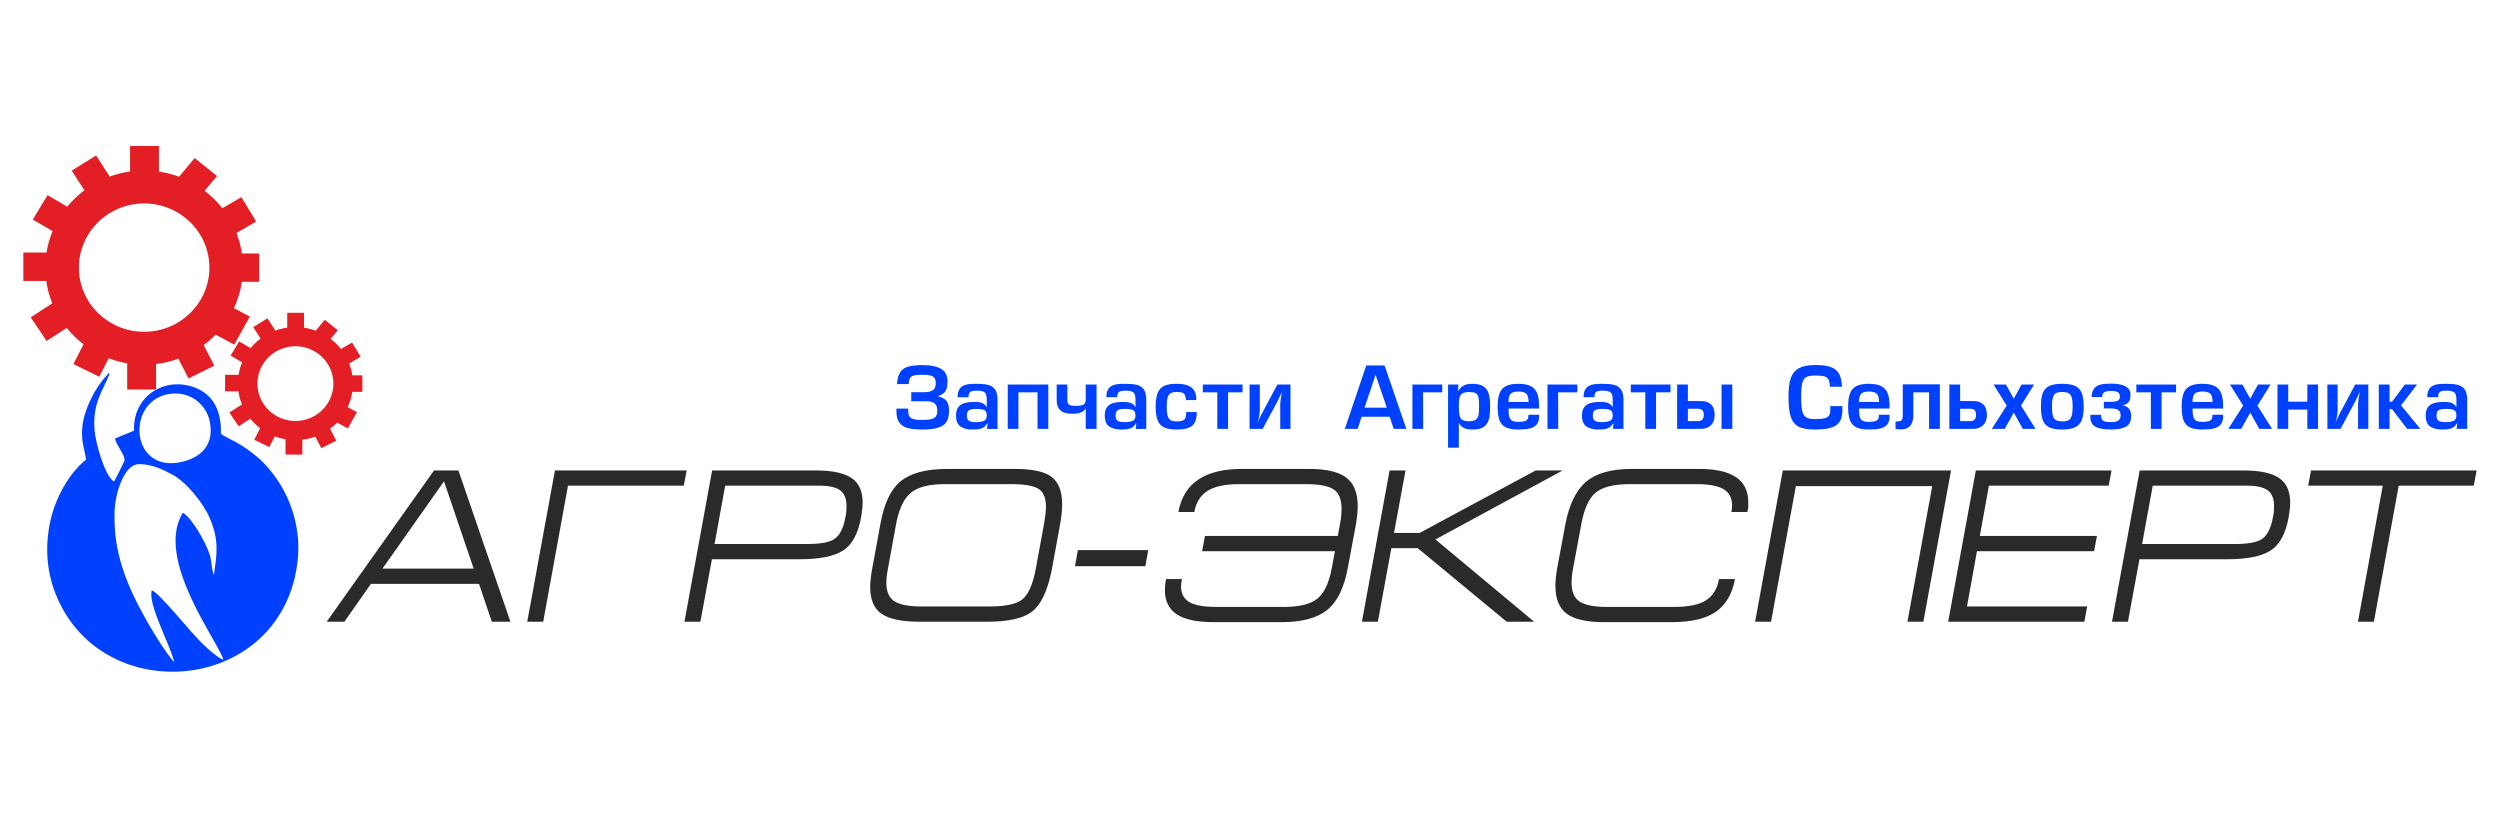 <?xml version="1.0" encoding="UTF-8"?>
<!DOCTYPE svg PUBLIC "-//W3C//DTD SVG 1.1//EN" "http://www.w3.org/Graphics/SVG/1.1/DTD/svg11.dtd">
<!-- Creator: CorelDRAW 2017 -->
<svg xmlns="http://www.w3.org/2000/svg" xml:space="preserve" width="214mm" height="70mm" version="1.1" style="shape-rendering:geometricPrecision; text-rendering:geometricPrecision; image-rendering:optimizeQuality; fill-rule:evenodd; clip-rule:evenodd"
viewBox="0 0 21400 7000"
 xmlns:xlink="http://www.w3.org/1999/xlink">
 <defs>
  <style type="text/css">
   <![CDATA[
    .fil0 {fill:#E31E24}
    .fil1 {fill:#0040FF}
    .fil3 {fill:#2B2A29;fill-rule:nonzero}
    .fil2 {fill:#0040FF;fill-rule:nonzero}
   ]]>
  </style>
 </defs>
 <g id="Слой_x0020_1">
  <g id="_617799392">
   <g>
    <path class="fil0" d="M1360.42 1468.64c59.71,8.81 117.35,23.79 172.29,44.2l133.56 -160.16 190.93 153.91 -105.71 126.76c56.76,43.26 107.76,93.48 151.69,149.33l163.26 -95.35 126.1 208.7 -168.4 98.36c21.63,55.71 37.34,114.3 46.38,175.02l147.87 0 0 242.75 -147.88 0c-11.79,79.29 -35.01,154.92 -67.88,225.28l135.6 73.04 -133.45 239.51 -158.87 -85.57c-31.55,32.54 -65.76,62.57 -102.29,89.74l90.63 175.72 -220.2 109.79 -87.07 -168.8c-60.76,22.09 -124.82,37.51 -191.24,45.36l0 218.38 -246.9 0 0 -224.6c-54.98,-9.35 -108.13,-23.92 -158.92,-43.17l-80.28 158.13 -220.91 -108.41 86.04 -169.48c-53.39,-40.89 -101.66,-87.93 -143.7,-140.05l-171.66 111.63 -136.21 -202.47 184.15 -119.75c-24.45,-60.78 -41.87,-125.05 -51.18,-191.87l-196.17 0 0 -242.75 198.42 0c10.11,-63.86 27.63,-125.31 51.65,-183.48l-169.34 -98.91 126.1 -208.7 168.6 98.48c43.01,-52.41 92.35,-99.59 146.89,-140.39l-108.3 -168.43 208.69 -129.72 116.24 180.78c55.66,-20.38 114.08,-35.18 174.57,-43.66l0 -217.8 246.9 0 0 218.65zm-126.54 272.92c308.51,0 558.61,245.9 558.61,549.23 0,303.32 -250.1,549.22 -558.61,549.22 -308.51,0 -558.61,-245.9 -558.61,-549.22 0,-303.33 250.1,-549.23 558.61,-549.23z"/>
    <path class="fil0" d="M2602.42 2804.93c34.77,5.13 68.33,13.85 100.32,25.73l77.76 -93.25 111.17 89.62 -61.55 73.8c33.05,25.19 62.74,54.43 88.32,86.95l95.05 -55.52 73.43 121.51 -98.05 57.27c12.59,32.44 21.74,66.55 27,101.91l86.1 0 0 141.34 -86.1 0c-6.87,46.16 -20.39,90.2 -39.53,131.16l78.96 42.53 -77.7 139.45 -92.5 -49.82c-18.38,18.94 -38.3,36.43 -59.56,52.25l52.77 102.31 -128.21 63.93 -50.7 -98.29c-35.38,12.86 -72.67,21.84 -111.35,26.41l0 127.16 -143.76 0 0 -130.78c-32,-5.44 -62.95,-13.93 -92.52,-25.13l-46.75 92.07 -128.62 -63.12 50.1 -98.68c-31.09,-23.81 -59.19,-51.2 -83.67,-81.54l-99.95 64.99 -79.3 -117.89 107.22 -69.72c-14.24,-35.39 -24.38,-72.81 -29.8,-111.71l-114.22 0 0 -141.34 115.52 0c5.9,-37.18 16.09,-72.96 30.08,-106.83l-98.6 -57.59 73.42 -121.52 98.17 57.34c25.04,-30.51 53.77,-57.98 85.52,-81.74l-63.05 -98.06 121.5 -75.53 67.68 105.25c32.41,-11.86 66.42,-20.48 101.65,-25.42l0 -126.81 143.75 0 0 127.31zm-73.67 158.91c179.63,0 325.24,143.17 325.24,319.78 0,176.6 -145.61,319.78 -325.24,319.78 -179.63,0 -325.25,-143.18 -325.25,-319.78 0,-176.61 145.62,-319.78 325.25,-319.78z"/>
    <path class="fil1" d="M1491.08 5670.51c-77.98,-93.18 -173.21,-246.22 -239.29,-363.88 -165.88,-295.34 -285.74,-577.64 -270.51,-937.77 6.02,-142.49 77.86,-395.93 209.7,-395.93 108,0 201.24,44.62 285.12,89.9 121.38,65.51 266.09,244.98 320.88,375.22 80.98,192.46 58.74,303.59 34.5,482.88 -19.31,-35.36 -20.08,-121.02 -34.5,-167.65 -35.94,-116.28 -160.18,-326.77 -232.26,-363.82 -242.91,397.48 304.73,1100.88 347.31,1258.15 -49.12,-16.11 -142.15,-102.36 -175.97,-134.55 -103.22,-98.26 -380.03,-448.98 -436.83,-458.98 -35.82,120.75 163.22,471.67 191.85,616.43zm-55.97 -2295.75c187.66,-36.95 330.61,86.35 360.4,232.76 40.36,198.35 -72.94,307.11 -236.36,345.73 -439.79,103.93 -484.77,-507.47 -124.04,-578.49zm-729.52 272.85c-13.5,126.82 14.31,178.27 31.13,286.52 -134.51,105.69 -267.56,320.54 -312.23,556.61 -51.85,273.96 -2.26,514.73 112.75,722.73 469.24,848.69 1885.94,674.96 2010.31,-410.96 30.32,-264.79 -50.7,-511.61 -170.18,-689.83 -64.17,-95.72 -125.85,-163.01 -210.91,-230.17 -138,-108.96 -231.78,-131.69 -274.98,-169.36 3.13,-148.62 -34.92,-296.21 -177.27,-374.38 -76.13,-41.81 -181.58,-63.92 -286.12,-38.54 -164.43,39.92 -289.44,184.03 -280.66,386.31l-163.54 67.28c12.32,59.63 92.24,147.66 81.19,191.94 -1.75,7 -75.19,153.47 -87.67,175.69 -73.3,-31.8 -158.84,-317.96 -168.19,-443.64 -17.27,-232.38 70.78,-328.95 129.31,-479.61 -13.14,-9.25 -8.97,-0.66 -27.92,19.37 -99.61,105.27 -190.08,289.79 -205.02,430.04z"/>
   </g>
   <path class="fil2" d="M7778.63 3287.65c0.65,-22.2 4.13,-38.82 10.45,-50.12 6.33,-11.16 17.43,-19.04 33.43,-23.35 16.01,-4.31 40.15,-6.47 72.28,-6.47 30.21,0 53.44,2.16 69.84,6.34 16.26,4.19 28,11.68 34.97,22.34 6.97,10.66 10.46,26.02 10.46,45.94 0,26.01 -7.75,45.05 -23.37,56.85 -15.74,11.8 -39.88,17.77 -72.67,17.77l-113.84 0 0 77.66 130.11 0c31.49,0 54.85,6.22 70.22,18.78 15.23,12.57 22.84,33.38 22.84,62.7 0,20.43 -4,36.29 -12,47.58 -7.88,11.3 -21.04,19.17 -39.37,23.86 -18.33,4.69 -44.02,6.98 -77.19,6.98 -28.78,0 -51.24,-1.65 -67.5,-5.07 -16.27,-3.43 -28.14,-8.89 -35.75,-16.37 -7.62,-7.37 -12.4,-16.63 -14.46,-27.67 -2.07,-11.04 -3.36,-26.9 -3.87,-47.59l-100.03 0 0 22.08c0,42.52 8.52,75.25 25.42,98.1 16.91,22.84 41.18,38.33 72.67,46.45 31.49,8.25 72.67,12.3 123.52,12.3 59.63,0 105.97,-5.58 139.28,-16.87 33.29,-11.29 56.53,-28.55 69.82,-51.91 13.29,-23.22 20.01,-53.93 20.01,-92 0,-36.04 -6.72,-63.33 -20.14,-81.99 -13.42,-18.64 -37.69,-32.35 -72.66,-41.11l0 -3.17c19.75,-6.22 35.36,-14.34 46.98,-24.49 11.48,-10.03 19.87,-23.35 25.04,-39.72 5.16,-16.38 7.74,-37.31 7.74,-62.95 0,-31.6 -8,-57.61 -23.88,-77.92 -16,-20.3 -39.75,-35.28 -71.38,-44.8 -31.62,-9.51 -71.63,-14.34 -120.03,-14.34 -52.66,0 -93.84,4.57 -123.78,13.58 -29.94,9.01 -52.28,25.13 -66.86,48.1 -14.59,23.1 -23.62,56.6 -26.98,100.5l100.68 0zm670.41 383.77l4.64 -47.21 -3.22 0c-8.91,15.48 -19.62,27.03 -32.01,34.64 -12.4,7.75 -25.82,12.69 -40.27,14.72 -14.46,2.16 -32.27,3.17 -53.7,3.17 -44.66,0 -79.38,-9.01 -104.03,-26.9 -24.65,-18.02 -37.04,-48.61 -37.04,-91.87 0,-29.83 6.06,-53.43 18.06,-70.56 12.01,-17.26 29.56,-29.32 52.41,-36.3 22.97,-6.98 51.63,-10.41 86.09,-10.41 34.85,0 59.63,4.19 74.21,12.44 14.59,8.38 25.43,19.42 32.53,33.38l0 -65.74c0,-30.46 -5.94,-50.89 -17.68,-61.3 -11.75,-10.28 -33.82,-15.47 -66.09,-15.47 -18.97,0 -33.68,1.52 -44.01,4.69 -10.32,3.17 -17.81,8.75 -22.2,16.88 -4.39,7.99 -6.58,19.67 -6.58,34.77l-92.81 0c0,-25.76 4,-46.57 12.01,-62.31 8,-15.73 19.23,-27.41 33.69,-35.03 14.45,-7.48 30.59,-12.44 48.4,-14.46 17.81,-2.16 40.4,-3.18 67.76,-3.18 40.79,0 73.57,2.92 98.61,8.89 25.04,5.96 44.79,18.78 59.37,38.45 14.46,19.8 21.69,49.11 21.69,88.2l0 250.51 -89.83 0zm-2.33 -114.85c0,-14.98 -2.71,-26.52 -8.13,-34.52 -5.42,-8 -14.58,-13.58 -27.62,-16.88 -12.91,-3.42 -31.49,-5.07 -55.63,-5.07 -20.01,0 -35.76,1.77 -47.24,5.33 -11.49,3.55 -19.62,9.38 -24.53,17.51 -4.77,8.12 -7.23,19.41 -7.23,33.63 0,21.32 5.56,36.04 16.65,44.41 11.11,8.38 31.11,12.57 59.9,12.57 29.04,0 51.89,-3.43 68.66,-10.41 16.78,-6.98 25.17,-22.46 25.17,-46.57zm271.05 -197.97l163.41 0 0 312.82 92.16 0 0 -379.95 -346.95 0 0 379.95 91.38 0 0 -312.82zm668.85 312.82l0 -379.95 -92.8 0 0 127.15c0,21.45 -5.93,36.04 -17.94,43.92 -12,7.73 -33.43,11.67 -64.27,11.67 -21.17,0 -36.92,-1.65 -47.51,-4.82 -10.45,-3.05 -17.68,-8.51 -21.68,-16 -3.87,-7.61 -5.81,-18.65 -5.81,-33.24l0 -128.68 -91.38 0 0 132.48c0,27.28 4.9,49.62 14.46,67.01 9.67,17.51 24.39,30.33 44.4,38.58 19.87,8.37 45.43,12.43 76.66,12.43 31.63,0 56.66,-3.81 74.86,-11.67 18.33,-7.74 30.98,-20.94 38.21,-39.34l0 180.46 92.8 0zm335.6 0l4.64 -47.21 -3.22 0c-8.91,15.48 -19.62,27.03 -32.01,34.64 -12.4,7.75 -25.82,12.69 -40.28,14.72 -14.45,2.16 -32.26,3.17 -53.69,3.17 -44.66,0 -79.38,-9.01 -104.04,-26.9 -24.65,-18.02 -37.04,-48.61 -37.04,-91.87 0,-29.83 6.07,-53.43 18.07,-70.56 12.01,-17.26 29.56,-29.32 52.41,-36.3 22.97,-6.98 51.63,-10.41 86.09,-10.41 34.85,0 59.63,4.19 74.21,12.44 14.59,8.38 25.43,19.42 32.53,33.38l0 -65.74c0,-30.46 -5.94,-50.89 -17.68,-61.3 -11.75,-10.28 -33.82,-15.47 -66.09,-15.47 -18.97,0 -33.68,1.52 -44.01,4.69 -10.33,3.17 -17.81,8.75 -22.2,16.88 -4.39,7.99 -6.58,19.67 -6.58,34.77l-92.81 0c0,-25.76 4,-46.57 12.01,-62.31 8,-15.73 19.23,-27.41 33.69,-35.03 14.45,-7.48 30.58,-12.44 48.39,-14.46 17.82,-2.16 40.4,-3.18 67.77,-3.18 40.79,0 73.57,2.92 98.61,8.89 25.04,5.96 44.79,18.78 59.37,38.45 14.46,19.8 21.69,49.11 21.69,88.2l0 250.51 -89.83 0zm-2.33 -114.85c0,-14.98 -2.71,-26.52 -8.13,-34.52 -5.42,-8 -14.59,-13.58 -27.62,-16.88 -12.91,-3.42 -31.49,-5.07 -55.63,-5.07 -20.01,0 -35.76,1.77 -47.24,5.33 -11.49,3.55 -19.63,9.38 -24.53,17.51 -4.77,8.12 -7.23,19.41 -7.23,33.63 0,21.32 5.56,36.04 16.65,44.41 11.11,8.38 31.11,12.57 59.9,12.57 29.04,0 51.88,-3.43 68.66,-10.41 16.78,-6.98 25.17,-22.46 25.17,-46.57zm433.81 -29.06l90.48 0c0,36.92 -5.42,66.11 -16.39,87.69 -10.84,21.57 -28.91,37.18 -54.08,46.95 -25.3,9.78 -59.63,14.59 -103,14.59 -44.92,0 -80.41,-6.09 -106.1,-18.27 -25.82,-12.18 -44.27,-32.36 -55.37,-60.53 -11.1,-28.18 -16.65,-66.88 -16.65,-116.12 0,-50 5.55,-89.08 16.65,-117.51 11.1,-28.3 29.42,-48.6 54.99,-60.66 25.68,-12.18 61.17,-18.28 106.48,-18.28 32.91,0 61.69,3.56 86.34,10.53 24.66,7.11 44.41,19.93 59.38,38.59 14.85,18.53 22.85,44.04 24.01,76.52 0,6.6 -0.77,11.17 -2.46,13.7l-85.05 0c-1.03,-0.88 -1.55,-3.04 -1.55,-6.09 -2.07,-18.4 -5.55,-31.85 -10.46,-40.61 -4.9,-8.75 -12.64,-14.72 -23.36,-17.89 -10.58,-3.17 -26.2,-4.69 -46.73,-4.69 -21.93,0 -38.85,3.68 -50.85,11.17 -12,7.35 -20.52,20.17 -25.43,38.32 -5.03,18.02 -7.48,43.65 -7.48,76.9 0,32.49 2.45,57.74 7.48,75.76 4.91,18.15 13.43,30.97 25.56,38.58 12.01,7.49 28.92,11.3 50.72,11.3 24.02,0 41.95,-2.54 53.7,-7.49 11.75,-5.08 19.49,-13.07 23.36,-23.98 3.87,-11.05 5.81,-27.16 5.81,-48.48zm266.41 143.91l92.03 0 0 -312.82 123.91 0 0 -67.13 -339.99 0 0 67.13 124.05 0 0 312.82zm276.08 -379.95l0 379.95 112.42 0 127.01 -236.81c6.06,-11.54 19.75,-39.72 41.04,-84.64 -3.74,11.16 -7.61,28.56 -11.61,52.28 -4.13,23.61 -6.19,43.65 -6.19,59.9l0 209.27 87.64 0 0 -379.95 -112.43 0 -127 239.08c-3.88,7.36 -7.62,14.6 -10.97,21.58 -3.36,7.1 -7.24,15.1 -11.49,23.98 -4.26,9.01 -10.46,21.95 -18.59,38.96 3.87,-10.66 7.74,-26.39 11.75,-47.33 4,-20.94 6.07,-39.47 6.07,-55.46l0 -220.81 -87.65 0zm1198.96 275.63l-239.43 0 -34.08 104.32 -109.84 0 183.41 -542.9 156.57 0 186.63 542.9 -107.77 0 -35.49 -104.32zm-24.14 -77.67l-96.03 -281.59 -94.49 281.59 190.52 0zm474.73 -130.83l0 -67.13 -255.56 0 0 379.95 92.02 0 -0.77 -312.82 164.31 0zm138.76 -67.13l-4 53.42 2.96 0c14.72,-22.46 31.11,-37.94 49.18,-46.57 18.2,-8.63 41.3,-12.95 69.44,-12.95 41.82,0 73.96,7.36 96.29,22.21 22.46,14.85 37.56,36.04 45.3,63.58 7.88,27.54 11.75,63.45 11.75,107.61 0,32.5 -1.55,59.78 -4.52,81.98 -3.09,22.21 -9.42,42.14 -19.1,59.65 -9.68,17.64 -24.52,31.47 -44.4,41.37 -19.75,10.03 -46.21,14.97 -79.12,14.97 -19.75,0 -36.91,-1.39 -51.37,-4.18 -14.33,-2.79 -27.36,-8.38 -38.85,-16.88 -11.62,-8.37 -21.82,-20.43 -30.59,-36.17l0 212.56 -92.16 0 0 -540.6 89.19 0zm2.97 179.69c0,37.82 1.93,65.74 5.67,83.89 3.75,18.14 11.88,31.21 24.27,39.08 12.26,7.87 31.76,11.81 58.34,11.81 26.33,0 45.44,-4.71 57.7,-14.22 12.13,-9.52 19.75,-22.97 22.84,-40.61 3.1,-17.64 4.65,-43.52 4.65,-77.67 0,-35.02 -2.32,-60.66 -6.84,-76.89 -4.65,-16.13 -12.65,-26.91 -24.14,-32.24 -11.35,-5.46 -28.91,-8.12 -52.66,-8.12 -24.4,0 -42.98,3.04 -55.63,9.26 -12.52,6.22 -21.43,17.51 -26.59,33.76 -5.03,16.24 -7.61,40.23 -7.61,71.95zm595.66 79.32l91.25 0 0 14.46c0,30.46 -7.09,53.81 -21.42,70.18 -14.32,16.37 -34.2,27.41 -59.63,33.13 -25.3,5.7 -57.96,8.49 -97.84,8.49 -44.4,0 -79.38,-6.09 -104.8,-18.27 -25.43,-12.05 -43.64,-32.1 -54.6,-60.02 -10.97,-27.79 -16.39,-66.5 -16.39,-115.87 0,-49.49 5.55,-88.45 16.78,-116.88 11.22,-28.42 29.69,-48.86 55.24,-61.41 25.56,-12.57 60.67,-18.92 105.32,-18.92 43.89,0 78.73,6.48 104.68,19.29 25.94,12.82 44.53,32.87 55.76,60.15 11.23,27.29 16.9,63.58 16.9,108.63l0 23.61 -261.76 0c0,31.48 2.46,55.33 7.36,71.57 4.91,16.25 13.3,27.42 25.17,33.51 11.88,6.09 29.17,9.13 52.02,9.13 31.23,0 53.31,-3.68 66.34,-11.04 13.04,-7.36 19.62,-21.7 19.62,-42.89l0 -6.85zm1.42 -109.78c0,-33.37 -6.33,-56.59 -19.1,-69.54 -12.65,-13.07 -35.23,-19.54 -67.63,-19.54 -32.53,0 -54.86,6.47 -67,19.28 -12.13,12.95 -18.2,36.18 -18.2,69.8l171.93 0zm417.43 -82.1l0 -67.13 -255.57 0 0 379.95 92.02 0 -0.77 -312.82 164.32 0zm305.12 312.82l4.65 -47.21 -3.23 0c-8.9,15.48 -19.62,27.03 -32.01,34.64 -12.39,7.75 -25.81,12.69 -40.27,14.72 -14.45,2.16 -32.26,3.17 -53.69,3.17 -44.66,0 -79.38,-9.01 -104.04,-26.9 -24.65,-18.02 -37.04,-48.61 -37.04,-91.87 0,-29.83 6.07,-53.43 18.07,-70.56 12,-17.26 29.56,-29.32 52.4,-36.3 22.98,-6.98 51.64,-10.41 86.1,-10.41 34.85,0 59.63,4.19 74.21,12.44 14.59,8.38 25.43,19.42 32.53,33.38l0 -65.74c0,-30.46 -5.94,-50.89 -17.68,-61.3 -11.75,-10.28 -33.82,-15.47 -66.09,-15.47 -18.97,0 -33.69,1.52 -44.02,4.69 -10.32,3.17 -17.8,8.75 -22.19,16.88 -4.4,7.99 -6.58,19.67 -6.58,34.77l-92.81 0c0,-25.76 4,-46.57 12.01,-62.31 8,-15.73 19.23,-27.41 33.68,-35.03 14.46,-7.48 30.59,-12.44 48.4,-14.46 17.82,-2.16 40.4,-3.18 67.77,-3.18 40.79,0 73.57,2.92 98.61,8.89 25.04,5.96 44.79,18.78 59.37,38.45 14.46,19.8 21.69,49.11 21.69,88.2l0 250.51 -89.84 0zm-2.32 -114.85c0,-14.98 -2.71,-26.52 -8.13,-34.52 -5.42,-8 -14.59,-13.58 -27.62,-16.88 -12.91,-3.42 -31.49,-5.07 -55.63,-5.07 -20.01,0 -35.76,1.77 -47.25,5.33 -11.48,3.55 -19.62,9.38 -24.52,17.51 -4.77,8.12 -7.23,19.41 -7.23,33.63 0,21.32 5.56,36.04 16.65,44.41 11.11,8.38 31.11,12.57 59.9,12.57 29.04,0 51.88,-3.43 68.66,-10.41 16.78,-6.98 25.17,-22.46 25.17,-46.57zm278.92 114.85l92.03 0 0 -312.82 123.91 0 0 -67.13 -339.98 0 0 67.13 124.04 0 0 312.82zm272.35 -379.95l0 379.95 201.35 0c35.88,0 64.8,-10.29 86.87,-30.72 22.2,-20.55 33.17,-50.37 33.17,-89.59 0,-39.22 -10.2,-68.78 -30.59,-88.45 -20.4,-19.67 -48.41,-29.57 -83.9,-29.57l-114.74 0 0 -141.62 -92.16 0zm92.16 207.11l81.31 0c19.1,0 33.04,3.93 41.82,11.92 8.77,8 13.16,21.57 13.16,40.61 0,19.16 -4.39,33 -13.29,41.37 -8.78,8.5 -22.72,12.69 -41.69,12.69l-81.31 0 0 -106.59zm380.24 -207.11l0 379.95 -92.16 0 0 -379.95 92.16 0zm838.72 185.02l103.78 0 0 32.87c0,41.75 -7.62,74.75 -22.85,99.11 -15.23,24.37 -39.63,41.75 -73.18,52.41 -33.56,10.54 -79,15.86 -136.18,15.86 -46.72,0 -84.67,-4.31 -113.71,-12.81 -29.04,-8.5 -52.02,-23.23 -68.93,-44.04 -16.9,-20.81 -28.91,-49.49 -36,-85.91 -7.11,-36.42 -10.72,-84.27 -10.72,-143.53 0,-64.85 6.71,-116.37 20.01,-154.44 13.29,-38.2 36.53,-66.25 69.82,-84.27 33.3,-18.02 79.77,-27.03 139.53,-27.03 45.69,0 83,3.81 112.04,11.3 29.04,7.48 51.63,18.78 67.76,33.75 16.13,15.1 27.88,33.76 35.11,56.1 7.22,22.33 12,50.5 14.33,84.64l-103.27 0c-1.8,-28.43 -6.32,-49.24 -13.54,-62.69 -7.36,-13.32 -19.37,-22.21 -36.02,-26.65 -16.64,-4.44 -42.08,-6.6 -76.54,-6.6 -34.71,0 -60.4,4.32 -76.8,12.94 -16.51,8.64 -27.87,25.77 -34.33,51.53 -6.45,25.63 -9.68,66.12 -9.68,121.45 0,39.84 1.68,71.95 5.17,95.94 3.48,24.11 9.54,42.89 18.33,56.08 8.77,13.33 20.77,22.47 36.13,27.54 15.36,5.08 35.76,7.62 61.18,7.62 33.56,0 59.38,-2.16 77.58,-6.47 18.2,-4.19 31.23,-11.8 39.1,-22.85 7.88,-10.91 11.88,-26.77 11.88,-47.46l0 -34.39zm416.13 73.99l91.25 0 0 14.46c0,30.46 -7.1,53.81 -21.43,70.18 -14.32,16.37 -34.19,27.41 -59.63,33.13 -25.29,5.7 -57.95,8.49 -97.83,8.49 -44.4,0 -79.38,-6.09 -104.81,-18.27 -25.43,-12.05 -43.63,-32.1 -54.6,-60.02 -10.96,-27.79 -16.39,-66.5 -16.39,-115.87 0,-49.49 5.55,-88.45 16.78,-116.88 11.23,-28.42 29.69,-48.86 55.24,-61.41 25.56,-12.57 60.67,-18.92 105.33,-18.92 43.89,0 78.73,6.48 104.67,19.29 25.95,12.82 44.54,32.87 55.76,60.15 11.23,27.29 16.91,63.58 16.91,108.63l0 23.61 -261.76 0c0,31.48 2.46,55.33 7.36,71.57 4.9,16.25 13.29,27.42 25.17,33.51 11.88,6.09 29.17,9.13 52.02,9.13 31.23,0 53.3,-3.68 66.34,-11.04 13.03,-7.36 19.62,-21.7 19.62,-42.89l0 -6.85zm1.42 -109.78c0,-33.37 -6.33,-56.59 -19.1,-69.54 -12.65,-13.07 -35.24,-19.54 -67.64,-19.54 -32.53,0 -54.86,6.47 -66.99,19.28 -12.13,12.95 -18.2,36.18 -18.2,69.8l171.93 0zm520.42 230.72l-92.16 0 0 -312.95 -134.75 0 0 196.45c0,23.99 -3.61,45.05 -10.97,63.07 -7.36,18.02 -18.72,32.11 -34.21,42.13 -15.48,10.02 -34.85,15.1 -57.95,15.1 -21.68,0 -38.21,-1.27 -49.44,-3.68l0 -63.32c19.24,0 33.05,-1.4 41.44,-4.32 8.39,-2.79 13.94,-7.99 16.52,-15.48 2.71,-7.49 4,-19.42 4,-35.78l0 -262.7 317.52 0 0 381.48zm81.31 -379.95l0 379.95 201.36 0c35.75,0 64.66,-10.29 86.86,-30.72 22.07,-20.55 33.17,-50.37 33.17,-89.59 0,-39.22 -10.19,-68.78 -30.46,-88.45 -20.26,-19.67 -48.4,-29.57 -84.15,-29.57l-114.62 0 0 -141.62 -92.16 0zm92.16 207.11l81.44 0c19.1,0 33.05,4.05 41.82,12.05 8.65,8.12 13.04,21.57 13.04,40.48 0,19.16 -4.39,33 -13.04,41.37 -8.77,8.5 -22.72,12.69 -41.82,12.69l-81.44 0 0 -106.59zm633.36 -207.11l-112.29 180.45 124.81 199.5 -109.2 0 -77.31 -139.47 -77.57 139.47 -110.75 0 127.79 -199.5 -113.07 -180.45 106.1 0 67.5 121.7 66.47 -121.7 107.52 0zm58.22 188.83c0,-37.44 2.97,-68.4 8.9,-93.02 5.94,-24.62 15.75,-44.29 29.56,-59.14 13.68,-14.84 32.14,-25.64 55.38,-32.36 23.23,-6.73 52.66,-10.15 88.15,-10.41 47.24,0 84.16,6.1 110.74,18.28 26.59,12.18 45.57,32.36 56.8,60.28 11.23,27.91 16.78,66.75 16.78,116.37 0,49.49 -5.55,88.2 -16.78,116.37 -11.23,28.05 -30.21,48.48 -56.8,60.92 -26.72,12.55 -63.63,18.9 -110.74,19.15 -35.49,0 -64.92,-3.42 -88.03,-10.4 -23.23,-6.98 -41.69,-18.02 -55.5,-33.37 -13.81,-15.24 -23.62,-35.28 -29.56,-59.9 -5.93,-24.62 -8.9,-55.59 -8.9,-92.77zm94.48 0c0,26.27 1.55,47.72 4.65,64.46 3.1,16.63 7.87,29.32 14.58,38.2 6.58,8.76 15.23,14.98 26.07,18.53 10.72,3.56 24.78,5.58 42.21,5.97 23.62,0 41.56,-3.31 54.08,-9.9 12.53,-6.72 21.55,-19.04 27.24,-37.18 5.67,-18.15 8.51,-44.93 8.51,-80.08 0,-34.52 -2.84,-60.79 -8.51,-78.55 -5.69,-17.9 -14.85,-29.95 -27.37,-36.43 -12.65,-6.34 -30.59,-9.64 -53.95,-9.89 -17.16,0 -31.11,1.65 -41.95,4.94 -10.84,3.31 -19.61,9.27 -26.2,18.02 -6.59,8.76 -11.49,21.45 -14.58,38.07 -3.23,16.63 -4.78,37.95 -4.78,63.84zm444.52 -41.12l52.79 0.76c33.17,0 55.63,-3.42 67.12,-10.27 11.49,-6.73 17.16,-18.41 17.16,-34.65 0,-17.13 -5.42,-29.44 -16.13,-36.81 -10.71,-7.48 -29.81,-11.16 -57.43,-11.16 -18.33,0 -32.79,1.27 -43.5,3.68 -10.71,2.41 -18.98,7.36 -24.92,14.85 -5.8,7.48 -9.16,18.53 -9.81,33.25l-90.6 0c1.93,-32.11 9.29,-56.6 21.94,-73.1 12.52,-16.5 30.33,-27.67 53.18,-33.37 22.84,-5.72 53.82,-8.51 92.93,-8.51 50.21,0 90.22,7.23 120.04,21.83 29.94,14.59 44.91,39.21 44.91,74.11 0,16.12 -1.93,30.21 -5.67,42 -3.62,11.93 -10.46,21.96 -20.52,30.21 -9.94,8.38 -24.14,14.47 -42.73,18.4 28.4,4.69 47.89,14.97 58.47,30.84 10.58,15.86 15.88,36.04 15.88,60.41 0,44.16 -14.46,74.36 -43.24,90.6 -28.78,16.37 -70.61,24.49 -125.59,24.49 -62.99,0 -108.68,-7.99 -137.08,-24.11 -28.39,-16.12 -42.59,-42.89 -42.59,-80.2l0 -21.32 91.38 0c0,12.82 1.3,23.23 4,31.09 2.59,7.87 7.11,14.22 13.68,18.78 6.46,4.7 15.11,7.88 26.08,9.77 10.84,1.91 25.43,2.8 43.76,2.8 28.39,0 48.79,-4.83 61.17,-14.34 12.39,-9.52 18.59,-23.73 18.59,-42.77 0,-21.06 -6.32,-36.42 -19.1,-45.94 -12.78,-9.51 -36.92,-14.21 -72.15,-14.21l-52.02 0 0 -57.11zm401.94 232.24l92.03 0 0 -312.82 123.91 0 0 -67.13 -339.98 0 0 67.13 124.04 0 0 312.82zm527.26 -120.94l91.25 0 0 14.46c0,30.46 -7.1,53.81 -21.43,70.18 -14.32,16.37 -34.19,27.41 -59.63,33.13 -25.29,5.7 -57.95,8.49 -97.83,8.49 -44.4,0 -79.38,-6.09 -104.81,-18.27 -25.43,-12.05 -43.63,-32.1 -54.6,-60.02 -10.97,-27.79 -16.39,-66.5 -16.39,-115.87 0,-49.49 5.55,-88.45 16.78,-116.88 11.23,-28.42 29.69,-48.86 55.24,-61.41 25.56,-12.57 60.67,-18.92 105.33,-18.92 43.89,0 78.73,6.48 104.67,19.29 25.95,12.82 44.54,32.87 55.76,60.15 11.23,27.29 16.91,63.58 16.91,108.63l0 23.61 -261.76 0c0,31.48 2.46,55.33 7.36,71.57 4.9,16.25 13.29,27.42 25.17,33.51 11.88,6.09 29.17,9.13 52.01,9.13 31.24,0 53.31,-3.68 66.35,-11.04 13.03,-7.36 19.62,-21.7 19.62,-42.89l0 -6.85zm1.42 -109.78c0,-33.37 -6.33,-56.59 -19.1,-69.54 -12.65,-13.07 -35.24,-19.54 -67.64,-19.54 -32.53,0 -54.86,6.47 -66.99,19.28 -12.13,12.95 -18.2,36.18 -18.2,69.8l171.93 0zm496.28 -149.23l-112.29 180.45 124.81 199.5 -109.2 0 -77.31 -139.47 -77.57 139.47 -110.75 0 127.79 -199.5 -113.07 -180.45 106.1 0 67.5 121.7 66.47 -121.7 107.52 0zm151.15 214.72l163.41 0 0 165.23 91.51 0 0 -379.95 -91.51 0 0 147.08 -163.41 0 0 -147.08 -92.16 0 0 379.95 92.16 0 0 -165.23zm335.2 -214.72l0 379.95 112.42 0 127.01 -236.81c6.06,-11.54 19.75,-39.72 41.04,-84.64 -3.74,11.16 -7.61,28.56 -11.61,52.28 -4.13,23.61 -6.2,43.65 -6.2,59.9l0 209.27 87.65 0 0 -379.95 -112.43 0 -127.01 239.08c-3.87,7.36 -7.61,14.6 -10.96,21.58 -3.36,7.1 -7.24,15.1 -11.49,23.98 -4.26,9.01 -10.46,21.95 -18.59,38.96 3.87,-10.66 7.74,-26.39 11.75,-47.33 4,-20.94 6.06,-39.47 6.06,-55.46l0 -220.81 -87.64 0zm532.17 0l0 147.71 21.68 0 109.19 -147.71 104.55 0 -137.07 179.06 165.08 200.89 -112.42 0 -129.33 -169.04 -21.68 0 0 169.04 -92.16 0 0 -379.95 92.16 0zm574.63 379.95l4.64 -47.21 -3.22 0c-8.91,15.48 -19.62,27.03 -32.01,34.64 -12.4,7.75 -25.82,12.69 -40.27,14.72 -14.46,2.16 -32.27,3.17 -53.7,3.17 -44.66,0 -79.38,-9.01 -104.03,-26.9 -24.65,-18.02 -37.04,-48.61 -37.04,-91.87 0,-29.83 6.06,-53.43 18.06,-70.56 12.01,-17.26 29.56,-29.32 52.41,-36.3 22.97,-6.98 51.63,-10.41 86.09,-10.41 34.85,0 59.63,4.19 74.21,12.44 14.59,8.38 25.43,19.42 32.53,33.38l0 -65.74c0,-30.46 -5.93,-50.89 -17.68,-61.3 -11.75,-10.28 -33.82,-15.47 -66.09,-15.47 -18.97,0 -33.68,1.52 -44.01,4.69 -10.32,3.17 -17.81,8.75 -22.2,16.88 -4.39,7.99 -6.58,19.67 -6.58,34.77l-92.81 0c0,-25.76 4,-46.57 12.01,-62.31 8,-15.73 19.23,-27.41 33.69,-35.03 14.45,-7.48 30.59,-12.44 48.4,-14.46 17.81,-2.16 40.4,-3.18 67.76,-3.18 40.79,0 73.57,2.92 98.61,8.89 25.04,5.96 44.79,18.78 59.37,38.45 14.46,19.8 21.69,49.11 21.69,88.2l0 250.51 -89.83 0zm-2.33 -114.85c0,-14.98 -2.71,-26.52 -8.13,-34.52 -5.42,-8 -14.58,-13.58 -27.62,-16.88 -12.91,-3.42 -31.49,-5.07 -55.63,-5.07 -20.01,0 -35.76,1.77 -47.24,5.33 -11.49,3.55 -19.62,9.38 -24.53,17.51 -4.77,8.12 -7.23,19.41 -7.23,33.63 0,21.32 5.56,36.04 16.65,44.41 11.11,8.38 31.11,12.57 59.9,12.57 29.04,0 51.89,-3.43 68.66,-10.41 16.78,-6.98 25.17,-22.46 25.17,-46.57z"/>
   <path class="fil3" d="M2947.95 5321.99l-151.61 0 919.15 -1294.99 208.46 0 445.36 1294.99 -159.19 0 -109.93 -324.21 -924.82 0 -227.42 324.21zm325.97 -454.64l780.8 0 -253.95 -747.19 -526.85 747.19zm1476.31 -840.35l-236.89 1294.99 136.44 0 212.26 -1164.55 991.15 0 24.64 -130.44 -1127.6 0zm1108.65 1294.99l236.89 -1294.99 886.93 0c140.24,0 242.25,21.43 306.06,64.59 63.8,42.86 95.7,113.98 95.7,213.66 0,13.67 -0.95,28.89 -2.84,45.96 -1.9,16.78 -5.37,41.93 -10.42,75.47 -25.27,140.67 -76.76,236.01 -154.46,285.7 -77.7,50 -201.2,74.84 -370.5,74.84l-752.36 0 -98.55 534.77 -136.45 0zm257.74 -665.19l793.43 0c111.49,0 187.93,-13.67 229.63,-41 48.32,-31.37 80.54,-94.41 96.96,-189.12 3.79,-14.91 6.31,-30.12 7.58,-45.66 1.27,-15.52 1.9,-32.29 1.9,-49.68 0,-62.42 -18.01,-106.83 -54.01,-133.85 -36.01,-26.7 -95.39,-40.05 -177.51,-40.05l-807.02 0 -90.96 499.36zm2823.75 -191.92c3.79,-26.09 6.94,-49.07 9.47,-68.94 2.53,-19.88 3.8,-39.14 3.8,-57.77 0,-75.77 -21.49,-127.01 -64.44,-153.72 -42.96,-26.71 -119.4,-40.06 -229.32,-40.06l-576.11 0c-126.34,0 -219.53,22.67 -279.54,68.01 -60.01,45.34 -103.28,129.5 -129.81,252.48l-75.81 413.64c-7.58,41 -11.37,77.64 -11.37,109.94 0,77.02 23.37,130.12 70.12,159.31 46.74,29.19 125.08,43.79 235,43.79l576.11 0c137.72,0 231.84,-20.18 282.38,-60.56 50.54,-40.37 88.44,-124.53 113.71,-252.48l75.81 -413.64zm62.54 413.64c-35.38,180.12 -92.87,300 -172.46,359.62 -74.54,55.9 -202.15,83.85 -382.82,83.85l-576.12 0c-150.35,0 -258.37,-22.36 -324.07,-67.08 -65.7,-44.71 -98.55,-121.11 -98.55,-229.19 0,-40.99 5.05,-90.05 15.17,-147.2l73.91 -402.47c31.58,-168.94 87.8,-286.94 168.66,-354.02 85.91,-72.05 220.47,-108.07 403.66,-108.07l576.13 0c141.51,0 242.57,19.88 303.22,59.62 68.23,44.72 102.34,125.47 102.34,242.23 0,43.48 -5.06,96.89 -15.16,160.24l-73.91 402.47zm223.62 -169.55l602.65 0 -24.63 137.88 -602.65 0 24.63 -137.88zm1165.52 616.75c-146.57,0 -253.33,-22.68 -320.28,-68.02 -66.97,-45.33 -100.45,-113.97 -100.45,-205.89 0,-26.09 3.16,-57.76 9.48,-95.03l136.45 0c-5.05,22.36 -7.58,43.48 -7.58,63.36 0,60.86 23.37,105.28 70.12,133.22 47.06,27.95 124.13,41.92 231.52,41.92l577.07 0c132.98,0 228.68,-23.28 287.42,-70.18 59.08,-46.58 100.45,-134.47 124.45,-262.72l26.54 -144.1 -1137.08 0 24.63 -130.42 1137.08 0 18.95 -102.18c8.85,-46.89 13.27,-90.68 13.27,-131.67 0,-79.19 -22.42,-133.85 -67.28,-164.28 -44.84,-30.12 -122.87,-45.34 -234.05,-45.34l-576.11 0c-125.08,0 -217.95,21.11 -278.59,63.35 -55.59,38.51 -90.34,96.89 -104.24,175.15l-136.45 0c44.23,-245.96 225.53,-368.93 543.91,-368.93l576.12 0c146.56,0 252.37,24.84 317.43,74.53 65.07,49.68 97.61,131.05 97.61,244.09 0,41 -5.06,92.54 -15.16,154.66l-70.13 376.38c-31.58,168.94 -90.33,288.19 -176.24,357.75 -85.92,69.56 -216.68,104.35 -392.3,104.35l-576.11 0zm1265.94 -3.73l236.89 -1294.99 136.46 0 -98.56 534.77 219.85 0 993.05 -534.77 231.2 0 -1089.71 590.66 845.24 704.33 -234.99 0 -761.85 -629.8 -225.53 0 -115.6 629.8 -136.45 0zm2649.4 3.73l-576.12 0c-147.82,0 -254.27,-23.92 -319.33,-71.74 -65.07,-47.83 -97.6,-127.64 -97.6,-239.43 0,-41 5.05,-91.3 15.16,-150.93l70.12 -376.38c32.85,-170.19 92.23,-291.61 178.14,-364.28 85.92,-72.67 216.68,-109 392.3,-109l576.12 0c279.21,0 418.82,94.41 418.82,283.22 0,16.15 0,32.29 0,48.45 -3.79,17.39 -6.31,29.81 -7.57,37.26l-136.46 0c3.79,-21.12 5.69,-40.37 5.69,-57.76 0,-59.63 -21.48,-103.72 -64.43,-132.3 -48.02,-32.29 -126.98,-48.44 -236.9,-48.44l-576.12 0c-133.93,0 -230.26,23.92 -289,71.74 -58.76,47.82 -100.13,138.19 -124.14,271.11l-70.12 376.38c-8.85,43.47 -13.27,85.09 -13.27,124.84 0,77.02 23.06,130.74 69.18,161.18 46.11,30.43 124.13,45.64 234.05,45.64l576.11 0c122.56,0 213.21,-18.94 271.96,-56.83 58.75,-37.88 95.7,-98.44 110.87,-181.67l136.45 0c-22.75,125.47 -76.45,218.32 -161.09,278.57 -84.65,60.24 -212.25,90.37 -382.82,90.37zm716.36 -3.73l236.9 -1294.99 1440.3 0 -236.9 1294.99 -136.44 0 212.25 -1160.83 -1167.4 0 -212.26 1160.83 -136.45 0zm1652.56 0l236.89 -1294.99 1161.72 0 -24.64 130.44 -1025.27 0 -77.69 430.42 1002.52 0 -24.63 130.42 -1002.54 0 -85.28 473.28 1029.06 0 -24.63 130.43 -1165.51 0zm1402.39 0l236.9 -1294.99 886.93 0c140.24,0 242.25,21.43 306.06,64.59 63.8,42.86 95.7,113.98 95.7,213.66 0,13.67 -0.95,28.89 -2.84,45.96 -1.9,16.78 -5.37,41.93 -10.42,75.47 -25.27,140.67 -76.76,236.01 -154.46,285.7 -77.7,50 -201.2,74.84 -370.5,74.84l-752.36 0 -98.55 534.77 -136.46 0zm257.75 -665.19l793.43 0c111.49,0 187.93,-13.67 229.62,-41 48.33,-31.37 80.55,-94.41 96.97,-189.12 3.79,-14.91 6.31,-30.12 7.58,-45.66 1.26,-15.52 1.9,-32.29 1.9,-49.68 0,-62.42 -18.01,-106.83 -54.02,-133.85 -36.01,-26.7 -95.38,-40.05 -177.51,-40.05l-807.01 0 -90.96 499.36zm1445.98 -629.8l1417.56 0 -24.63 130.44 -642.45 0 -212.26 1164.55 -136.45 0 212.26 -1164.55 -638.66 0 24.63 -130.44z"/>
  </g>
 </g>
</svg>
